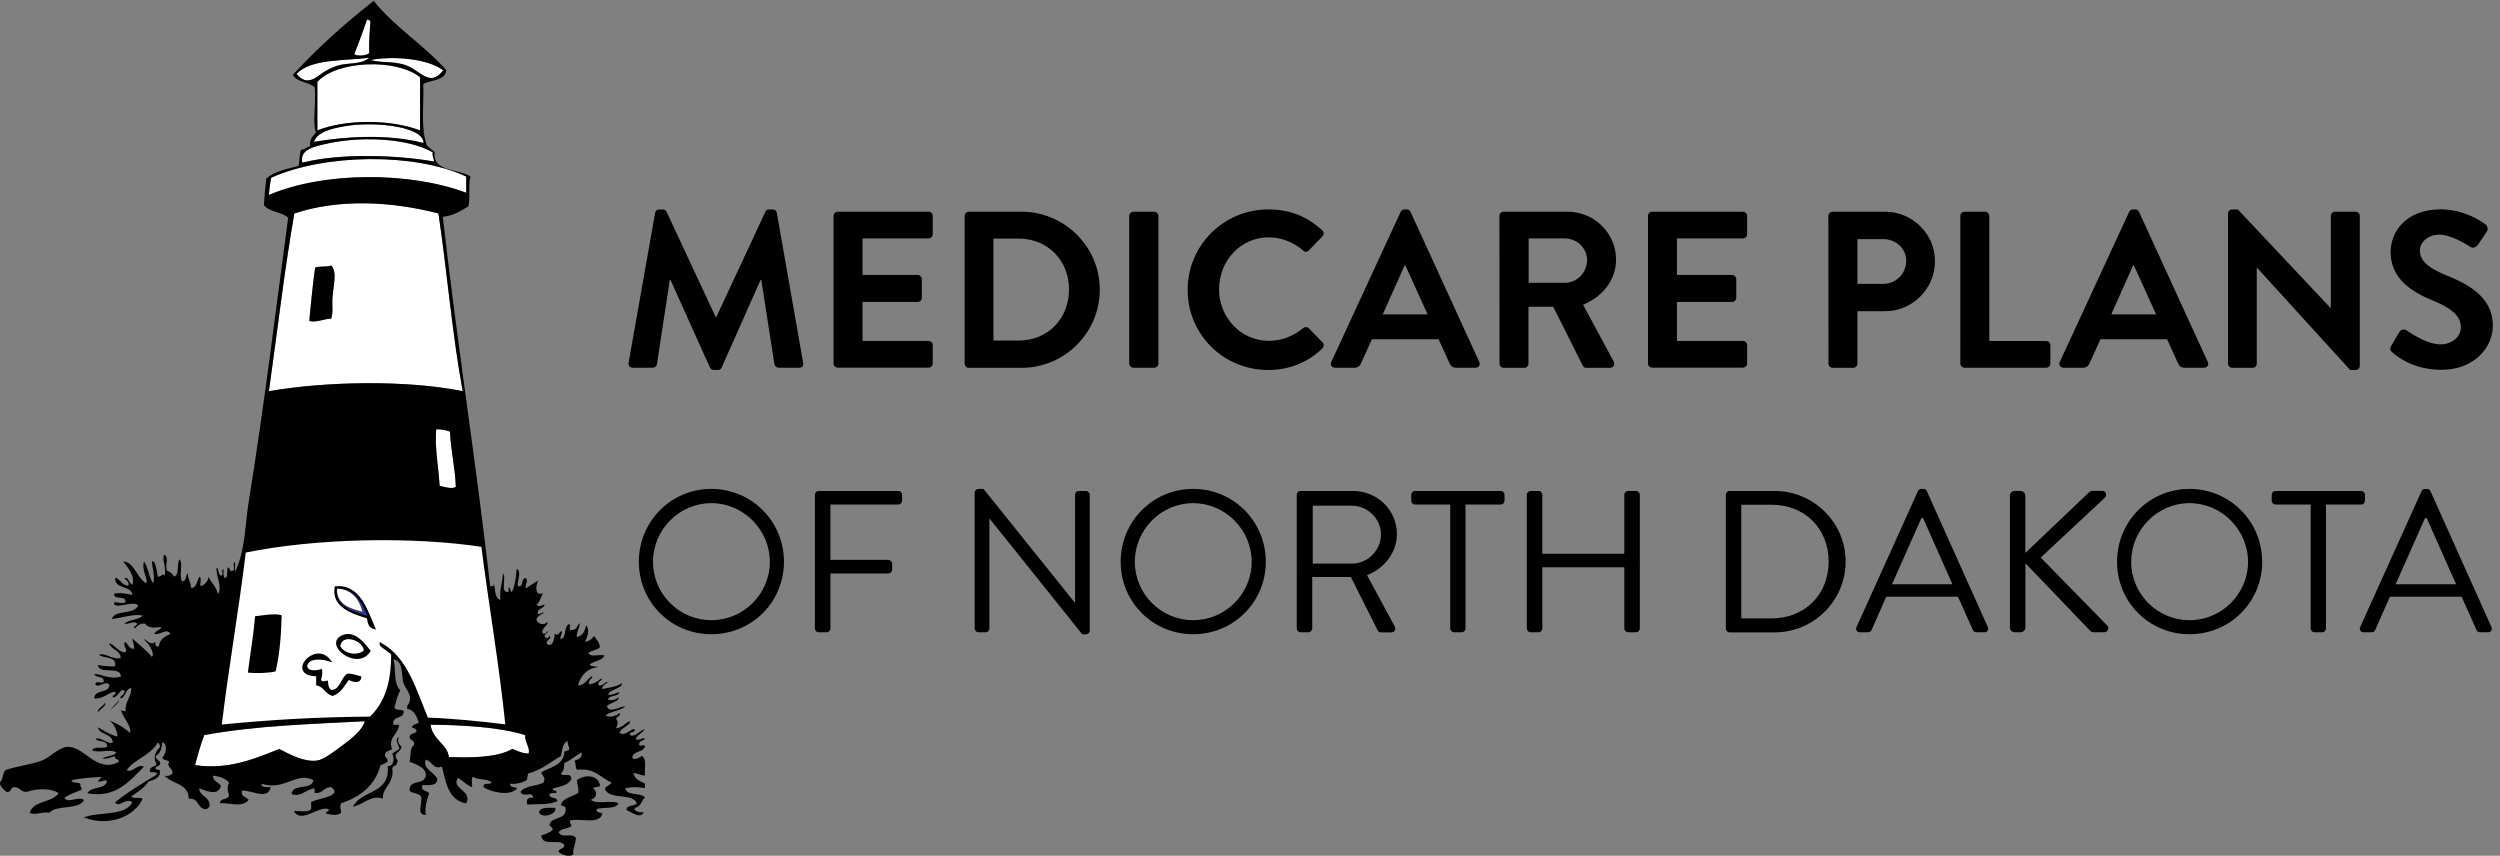 <?xml version="1.0" encoding="utf-8"?>
<!-- Generator: Adobe Illustrator 24.2.1, SVG Export Plug-In . SVG Version: 6.00 Build 0)  -->
<svg version="1.1" id="Layer_1" xmlns="http://www.w3.org/2000/svg" xmlns:xlink="http://www.w3.org/1999/xlink" x="0px" y="0px"
	 viewBox="0 0 2546 871.5" style="enable-background:new 0 0 2546 871.5;" xml:space="preserve">
<rect x="0" y="0" width="2546" height="871.5" fill="#808080" stroke="none"/>
<style type="text/css">
	.st0{fill-rule:evenodd;clip-rule:evenodd;fill:#FFFFFF;}
	.st1{fill-rule:evenodd;clip-rule:evenodd;}
	.st2{fill-rule:evenodd;clip-rule:evenodd;fill:#32348D;}
	.st3{fill-rule:evenodd;clip-rule:evenodd;fill:#FFFFFF;stroke:#000000;stroke-width:2.448;}
</style>
<path class="st0" d="M373.7,20c1.9-0.3,2,1.1,3.5,1.2c-0.6,10.8-1.8,21-1.2,32.9c-2.6,2.5-11.4,3.6-15.3,1.2
	C365.2,43.6,369.7,32,373.7,20z"/>
<path class="st0" d="M376.1,58.8c-8.3,7.6-22,4.7-32.9,8.2c-3.6,1.2-7.6,3-10.6,4.7c-9.9,5.6-18.8,17.9-30.6,3.5
	C316.8,59.8,349.3,62.1,376.1,58.8z"/>
<path class="st0" d="M451.3,71.7c-14.4,18.3-23-0.8-40-5.9c-12.6-3.7-21.5-1.3-34.1-4.7C400.7,56.6,436.4,59.8,451.3,71.7z"/>
<path class="st0" d="M427.8,78.7c0,18,0,36,0,54.1c-30-11.3-75.2-11.6-104.6,0c0-16.4,0-32.9,0-49.4
	C343.2,61.2,404.4,59.5,427.8,78.7z"/>
<path class="st0" d="M431.3,145.7c-35.5-9.3-78-7-111.7-1.2c3.3-10.8,20.8-14.4,34.1-16.4c13.8-2.1,34.8-2.2,51.7,1.2
	C416.3,131.5,431.3,136.1,431.3,145.7z"/>
<path class="st0" d="M440.7,155.1c-0.9,4.4,1.4,5.6,1.2,9.4c-37-6.6-95-8.9-134,1.2c-3-13.6,12.5-16.4,22.3-18.8
	C362.8,138.9,413.2,139.5,440.7,155.1z"/>
<path class="st0" d="M474.8,179.8c0,5.5,0,11,0,16.5c-58.2-21.7-145.6-21.4-201,2.3c0.5-6.1,1.1-12.2,2.4-17.6
	C330.3,156.6,422.3,155.2,474.8,179.8z"/>
<path class="st0" d="M446.6,217.4c8.9,59.6,14,123.1,24.7,181c-56.1-11.5-139.1-10.2-197.4,0c8.8-62.2,15.6-122.3,25.9-181
	C344.9,202.3,398.7,204.9,446.6,217.4z M320.8,272.7c-2.3,17-4.6,40-5.9,54.1c6.1,2.3,14.9-2.1,22.3-2.3c2.1-6.1,0.8-13.3,1.2-20
	c0.7-12.8,5.4-27-1.2-34.1C333.1,272.4,325,270.6,320.8,272.7z"/>
<path class="st1" d="M337.3,270.3c6.6,7,1.8,21.3,1.2,34.1c-0.4,6.7,1,13.9-1.2,20c-7.4,0.3-16.2,4.6-22.3,2.3
	c1.3-14.1,3.6-37.1,5.9-54.1C325,270.6,333.1,272.4,337.3,270.3z"/>
<path class="st0" d="M458.3,439.5c0.8,20,5.3,36.2,5.9,56.4c-4.2,2.4-11.9-0.2-16.5-1.2c-1.1-18.9-5.1-38-3.5-57.6
	C449.9,437,454.3,438.1,458.3,439.5z"/>
<path class="st2" d="M380.8,639.3c-4.4-1.1-5.4-5.6-5.9-10.6c-15.6-4.8-36.1-10.9-32.9-30.6C365.9,596.3,372.9,621.3,380.8,639.3z
	 M369,622.9c-3.7-12.8-10.5-22.4-25.9-23.5C343.1,615.8,356.1,619.4,369,622.9z"/>
<path class="st0" d="M343.2,599.4c15.4,1.1,22.2,10.8,25.9,23.5C356.1,619.4,343.1,615.8,343.2,599.4z"/>
<path class="st3" d="M387.8,655.8c0.1,2.7,9.2,6.5,11.8,10.6c-0.1,29.1-6.4,49.4-22.3,64.6c-55.7,0.5-100.6,3.1-152.8,8.2
	c7.2-60.2,17.4-117.3,24.7-177.5c71.3-14.8,170.7-16.8,242.1-5.9c7.9,61.5,18.2,120.5,24.7,183.3c-25.7-3.3-56.6-6.3-81.1-7.1
	C422.8,703,414.2,670.6,387.8,655.8z M342,598.2c-3.2,19.7,17.3,25.8,32.9,30.6c0.5,5,1.5,9.5,5.9,10.6
	C372.9,621.3,365.9,596.3,342,598.2z M260.9,628.7c-1.6,19.1-4.8,36.7-7.1,55.2c5.6,0.6,18.7,0.5,25.9-1.2c4-17.5,5.5-37.2,5.9-55.2
	C279.6,625.9,268,627.8,260.9,628.7z M350.2,647.6c-21.1,7.2,13.2,35.1,25.9,15.3C371,656.8,361.7,643.6,350.2,647.6z M323.2,687.5
	c0,3.1,0,6.3,0,9.4c7,1.6,8.8,8.4,15.3,10.6c8.4-2.6,11.4-10.6,16.5-16.5c2.9,1.6,11,4.9,11.8-1.2c-3.8-1-10.8-3.3-12.9-2.4
	c-6.3,4.7-6.3,15.7-16.4,16.5c-3.4-1.3-4.4-5-4.7-9.4c-4.4,0.6-5.4,1.5-7.1-2.3c0.7-2.8,1.7-5.4,1.2-9.4c-5.9,1.7-14.7,2.1-15.3-4.7
	c1.9-9.5,16-8.3,23.5-5.9C320.3,653.9,291.9,687.8,323.2,687.5z"/>
<path class="st1" d="M285.6,627.6c-0.3,18-1.9,37.7-5.9,55.2c-7.1,1.7-20.2,1.7-25.9,1.2c2.3-18.5,5.4-36.1,7.1-55.2
	C268,627.8,279.6,625.9,285.6,627.6z"/>
<path class="st1" d="M376.1,662.8c-12.7,19.8-46.9-8.1-25.9-15.3C361.7,643.6,371,656.8,376.1,662.8z M346.7,658.1
	c4.2,7.4,15.8,9.9,23.5,4.7C371.1,652.8,348,644.6,346.7,658.1z"/>
<path class="st0" d="M370.2,662.8c-7.7,5.2-19.3,2.7-23.5-4.7C348,644.6,371.1,652.8,370.2,662.8z"/>
<path class="st1" d="M334.9,672.2c-7.5-2.4-21.6-3.6-23.5,5.9c0.6,6.8,9.4,6.4,15.3,4.7c0.5,4-0.5,6.6-1.2,9.4
	c1.7,3.8,2.6,3,7.1,2.3c0.3,4.4,1.3,8.1,4.7,9.4c10.2-0.8,10.2-11.7,16.4-16.5c2.1-1,9.1,1.3,12.9,2.4c-0.8,6.1-8.8,2.8-11.8,1.2
	c-5.1,5.9-8.1,13.8-16.5,16.5c-6.5-2.2-8.3-9-15.3-10.6c0-3.1,0-6.3,0-9.4C291.9,687.8,320.3,653.9,334.9,672.2z"/>
<path class="st0" d="M371.4,734.5c-1.5,8-12,16.7-21.2,23.5c-7.3,5.4-20,15.4-27,16.5c-13.1,1.9-27.6-6-38.8-11.7
	c-23.9,9.4-51.3,21.6-85.8,16.4c2.8-10.5,5.7-21,9.4-30.6C260.7,738.9,316.7,737.4,371.4,734.5z"/>
<path class="st0" d="M534.7,748.6c-0.3,7.7,5.5,13,3.5,18.8c-7-0.1-11.2-2.9-16.5-4.7c-15.6,9.3-45.5,9.2-64.6,8.2
	c-1.8-13.4-16.4-17.1-18.8-32.9C469.1,738.3,508.2,740.2,534.7,748.6z"/>
<path class="st1" d="M611.1,800.3c-1.5,1.6-5.5,0.7-7.1,2.4c5.1,4,3.6,9.9-2.3,11.8c5.3,5.3,21.3-0.1,28.2,3.5
	c-2.8,6.6-15.1,3.7-22.3,5.9c-0.8,4.3,4.1,2.9,5.9,4.7c-3.1,11.9-23.4,4.1-32.9,7c-1,3.3,1.7,3,1.2,5.9c-3.7,2.6-10.3,2.2-12.9,5.9
	c3.1,7.3,13.4,0,17.6,5.9c-0.3,7.7-4.1,12.6-2.4,16.5c-3.4,3.6-12.3,1.1-15.3-2.4c0.4-3.9,6.2-2.4,5.9-7.1c-5.8-6.8-22,2.7-23.5-9.4
	c4.4-1.5,8.8-2.9,11.8-5.9c-0.4-2.4-2.4-3.1-3.5-4.7c1.8-9.5,18.3-4.5,16.4-17.6c-0.3-2.4-4.4-1.1-4.7-3.5c2.8-7,12-7.7,17.6-11.8
	c0.9-5.6-1.3-8.1-1.2-12.9C595.1,788.7,609.3,788.5,611.1,800.3z"/>
<path class="st1" d="M565.3,822.7c2.8,5.9-12.8,11.7-16.5,4.7C550.1,821.6,558.3,822.7,565.3,822.7z"/>
<path class="st1" d="M546.5,615.8c1.4,3.2,6.1,0,8.2,0c-0.8,4.2-6.8,3.4-7.1,8.2c1,3.4,3.8-0.7,5.9,0c3.4-0.6-7.5,3-7.1,7.1
	c0.6,4.3,8.4,6.4,10.6,2.3c2.5,3-5.3,5.7-4.7,10.6c0.3,2.8,5.2,0.7,4.7-1.2c3.2,1.1-2.7,2.6-2.4,4.7c0.1,3,4.6,3,4.7,0
	c4,2.9-3.8,3.9-2.4,8.2c6.1,4.5,7.7-5.6,8.2-10.6c4,4.1,3.8-2.2,7.1-2.3c0.6,3.7-2.1,4.1-1.2,8.2c6.2-1.6,3.1-12.6,8.2-15.3
	c2.6-0.2,0.5,4.2,1.2,5.9c6.3,0.8,7.4-3.5,9.4-7c2,2.9-3.1,8.6-2.4,14.1c5.9-1.1,8.3-5.8,9.4-11.7c4,3.6,1.7,11.6-1.2,16.5
	c4.8-0.3,7.3-2.9,9.4-5.9c2.2,3.7,5.7,6.1,5.9,11.7c-2.9,2.9-8.8,2.9-11.8,5.9c4,4.8,9.7,0.6,16.5,2.4c-2.5,5.7-11.2,5.3-15.3,9.4
	c2.1,1.9,6.3,1.6,9.4,2.3c-12.1,1.2-18.1,8.5-21.2,18.8c7.5-0.4,9.3-6.3,14.1-9.4c2.8,1.7-4.6,3.1-2.4,8.2c5.3-0.6,8.7-3.1,11.8-5.9
	c3.1,1.7-4.3,2.6-2.3,7c5.1,0.8,5.2-3.4,9.4-3.5c3.2-1-6.6,3-5.9,7.1c5.5-0.9,15-2.1,20-5.9c1.4,5.3-12,6-14.1,11.7
	c5.5,0.8,7.5-1.8,11.8-2.4c-1.5,4.8-9.9,2.6-11.8,7.1c2.1,2.4,9.6,0.2,10.6-2.3c2.1,4.5-9,5.9-11.7,9.4c3,7.8,13,0.2,18.8,0
	c-4.7,5.1-14.8,4.8-20,9.4c3.7,2.8,11.7,0,14.1-2.3c2.4,1-2.8,4.1-3.5,5.9c3,3.7,1.4,4.8,0,9.4c6.8-0.3,8.6-5.5,14.1-7.1
	c1.1,3.9-9,6.7-10.6,11.7c5.5,4.6,12.6-5.3,15.3-3.5c1,4.5-5.7,1.4-4.7,5.9c5.1,2.7,10-4.9,15.3-5.9c-2.6,3.6-7.1,5.4-9.4,9.4
	c2.2,3.6,5.6-1.4,9.4,0c-1.2,2.8-5.9,2-5.9,5.9c-0.5,3.3,6.4-0.9,5.9,2.4c-1.9,5.9-11.4,4.2-12.9,10.6c0.5,3.9,7.7,0.8,9.4-1.2
	c5.7,2.1,2.9,12.8,3.5,20c-4.7,0-7.1-2.4-11.8-2.4c1.3,6.2,6.8,8.1,11.8,10.6c0,1.6,0,3.1,0,4.7c-6.6-1.4-13.4-1.4-20,0
	c1.4,8.4,15.6,4,20,9.4c-3.7,3.4-4.1,10-10.6,10.6c0.1,4.6,5.1,4.3,9.4,4.7c-3.6,6.9-12.5-0.4-17.6-2.4c-0.1-5.9,8.3-3.4,10.6-7
	c-4.6-10.3-26-3.8-31.7-12.9c-3.1-3.9,4.7-4.9,5.9-8.2c-11.3-4.7-16.9-15.3-35.3-12.9c-1.6-2.3-1.1-6.7-2.3-9.4
	c3.7-1.4,8-2.2,7.1-8.2c-6.4,3-10.8,8-17.6,10.6c-0.6,4.3,0.3,7.5-3.5,10.6c1.8,4.3,10.6-2,10.6,5.9c-3,6.4-11.4,7.4-18.8,9.4
	c-0.4,3.1,4.6,0.9,3.5,4.7c-2.9-0.2-5.7-0.2-7,1.2c-0.2,5.3,7.9,2.3,8.2,7.1c-9.7,4.2-18,2.6-30.6,3.5c-1.7-3.7-0.2-8,5.9-7.1
	c-0.6-7.3-10.6,0.7-12.9-5.9c4.5-6.4,16.4-5.6,23.5-9.4c2.4-5.9-1.1-5.9-2.3-10.6c9.5-5.4,22.9-6.9,23.5-21.1
	c2.1,0.1,2.5-1.5,4.7-1.2c0.8-4.4-2-5-1.2-9.4c-5.7,1.7-5.5,9.4-7.1,15.3c-10.7,6.1-19.6,14.1-32.9,17.6c-1.6,1.5-0.7,5.6-2.3,7.1
	c-4.3,2.4-9.4,4-16.5,3.5c-0.3,4.2,5.1,2.7,7.1,4.7c-6.4,8.5-27.1,3.7-34.1-1.2c-1.1-5.4,6.4-2.2,8.2-4.7
	c-3.7-4.5-14.3-2.2-18.8-5.9c-2.7,1.3-0.5,7.4-1.2,10.6c-5.6-2.3-9.2-6.5-14.1-9.4c-8.3,10.5,15.2,12.8,8.2,25.9
	c-18.6-3.2-20.9-22.7-24.7-37.6c-8.7,3.8-9.8-5.4-16.5-7c-3.7,9.6,9.2,12.7,11.8,20c-0.3,6.7-8,6.1-15.3,5.9c-1.7,6.8,4.8,5.4,7,8.2
	c-1.9,6.7-4.8,12.4-3.5,22.3c-10-0.4-3.2-10.7-4.7-18.8c-2.3-3.6-8.8-2.9-11.8-5.9c-1-12,15.1-5.3,16.5-15.3
	c0.9-7.2-8-11.3-16.5-14.1c1.9-7.6-0.5-12.7,4.7-17.6c0.5-4.4-3.7-4.2-4.7-7.1c-0.2-4.5,4.8-3.8,7-5.9c0.6-3.7-3-3.3-4.7-4.7
	c0.9-3,4.8-3,7.1-4.7c-2.1-6.5-4.6-12.7-11.8-14.1c-0.6-3.7,1.7-4.6,2.3-7c2.5-7.9-3.7-12.6-5.9-18.8c-3-8.5,0.5-22.6-10.6-24.7
	c3.4,9.1-0.7,23.3,7.1,31.7c-3.4,6.8-4.1,11-5.9,17.6c1,3.3,7.2,1.4,9.4,3.5c0.8,8.6-11.3,4.3-10.6,12.9c-0.2,2.5,4.2,0.5,5.9,1.2
	c-0.9,10.1-11.6,12.6-7.1,24.7c-2.2,1.7-6.1,1.7-7.1,4.7c-1.2,4.7,3.5,3.5,2.4,8.2c-1.8,1.7-4.6,2.5-7.1,3.5
	c-5.5,20.8-20.5,32-40,38.8c-1.8,3.7-0.4,5.2,0,9.4c-3.3,4.2-12.8,1.5-15.3,1.2c-1.5-3.8,3.8-0.9,2.4-4.7c-10-3.7-27.3,15-35.3,2.3
	c3-1.2,14.4,1.8,17.6-2.3c0-2.4,0-4.7,0-7.1c6.9-4,18.3-3.6,23.5-9.4c0.6-3.7-1.5-4.8-3.5-5.9c-7.5,0-7.9,7-16.5,5.9
	c0-1.6,0-3.1,0-4.7c-8.6,0.8-14.1,9.5-23.5,5.9c1-11.2,20.7-3.6,22.3-14.1c-17.1-9.4-29.3,11.3-52.9,3.5c-0.1,4.4,5.2,3.4,9.4,3.5
	c-2.8,13.7-19.1,3-29.4,3.5c-1.2,6.7,4.6,6.3,7,9.4c-6.8,8.6-19.6,2.7-29.4,3.5c0.2-5.7,8.7-3,9.4-8.2c-1.7-6.3-2.3-6.9,0-12.9
	c-3.7-4.1-9.5-6.2-16.4-7c0,6.3,6,6.5,8.2,10.6c-3.6,10.6-14.4,4.9-22.3,2.4c0.8,9,11.6,7.9,10.6,18.8c-1.5,0.4-1.8,2.1-3.5,2.4
	c-9.3-0.1-6.8-12-17.6-10.6c-0.3-15.8-17.1-15-24.7-23.5c4.3,0.8,6.3-0.8,8.2-2.4c0.2-5.8-6.6-6.4-3.5-11.7c-1.5-2.4-6.6-1.2-7-4.7
	c3.5-2.3,6.2-13.6,0-15.3c-0.8,5.5-1.2,11.2-7,14.1c0.6,2.9,2.9,4.2,4.7,5.9c0.9,4.4-3.1,4-4.7,5.9c-0.5,3.2,4.4,1.1,4.7,3.5
	c0.2,7.6-6.2,8.7-11.8,10.6c-4.1,6.8-11.4,10.6-17.6,15.3c2.1,2.6,9.2,0.2,11.7,2.4c-9,18.9-35.7,28.5-59.9,18.8
	c15.5-6,42.2-0.9,49.4-15.3c-6.6-5.4-13.4,6.2-17.6,0c12.9-10.6,27.8-19.3,42.3-28.2c1.1-4.6-6.2-0.9-7-3.5c-0.3-5,5.3-4.1,7-7
	c-4.3-7.2-1-13.2,3.5-17.6c-0.2-2.2-0.8-3.9-2.3-4.7c-6.9,13.1-23.4,16.6-31.7,28.2c5.6,3.3,11.5-7.1,17.6-3.5
	c-13.8,13.6-28.3,32.7-57.6,27c3.5-7.1,17.6-3.6,20-11.8c-1.2-3.3-5,0.3-7,0c-5.5-0.1,1.4-2.7,1.2-4.7c-7.9,0.2-23.7,1.3-30.6,3.5
	c1,3.3,7.2,1.4,9.4,3.5c-1,3.3,1.7,3,1.2,5.9c-5.9,2.7-12.6,4.6-17.6,8.2c3.4,6.5,14.6-2.1,20,2.4c-5.7,10.4-27.8,4.4-35.3,12.9
	c-7.7-1.5-14.4,3.1-20,0c3.7-12.8,23-9.9,29.4-20c-7.6-5-20.6-5.1-32.9-1.2c-6.4,0.1-6.5-6-14.1-4.7c-1.8,1.8-1.8,5.3-5.9,4.7
	c-3.2-2.3-6.2-4.8-7.1-9.4c4.3-4.5,2.1-8.2,5.9-12.9c13.1-4.3,24-5.2,36.4-9.4c8.7-3,17.4-13.3,25.9-14.1C86,759,97.5,788,120.8,776
	c0.9-4-4.8-1.5-3.5-5.9c-4.3,0.7-7,3.2-12.9,2.3c3.8-2.9,11.3-2,14.1-5.9c-5.3-4.3-17.2,0.8-24.7-2.3c1.7-4.6,11-1.5,15.3-3.5
	c0.6-7.3-8.7-4.6-11.8-8.2c4.6-2.7,12.9,6.3,17.6,3.5c-0.9-9.3-13.2-7.2-15.3-15.3c6.5,3.3,12,7.5,20,9.4c0.3-4.2-3.5-13.5-8.2-16.5
	c6.5,2.6,14.3,6.8,21.2,12.9c1.4-7.7-7.4-15.3-9.4-23.5c1,0.9,2.7,1.3,4.7,1.2c-0.6-10.4,5.8-13.8,5.9-23.5
	c-6.5,0.6-5.3,8.8-10.6,10.6c-2.9-2.2,4.8-3.7,3.5-8.2c-4.6-2.5-5.8,7.1-11.8,7.1c-0.9-3.6,4.1-1.4,2.4-5.9
	c-8.1,1.3-11.4,7.4-21.2,7.1c-0.3-10.1,15.2-4.4,15.3-14.1c-4-4.7-11.1,3.7-14.1,0c-0.9-4.5,5.6-1.5,8.2-2.4
	c1.3-7.2-7.7-4.1-9.4-8.2c4.9-1.5,14,5.8,27,2.4c-0.1-11.6-22-1.6-23.5-11.8c5.6,0.7,10.8,1.7,17.6,1.2c1.6-10.9-11.4-7.4-16.5-11.7
	c6.5-2.5,13,5,22.3,3.5c-0.4-8.7-9.9-8.1-11.8-15.3c6.3,2,8.5,8,15.3,9.4c6-1.8-3.1-7.1,1.2-10.6c2.8,2.3,3.6,6.6,8.2,7
	c2.2-1.5-1.1-7.4-1.2-10.6c6.8,6.2,14.2,11.7,20,18.8c3.5-3.4-3.6-14.7-8.2-17.6c2-1.6,6.2,6.9,11.8,2.4c-0.3,3.1,0.4,5,3.5,4.7
	c0.6-7.6,6.1-10.4,11.7-12.9c-3.4-6.7-10.5,1.6-16.4,0c1-3.7,6.1-3.3,7.1-7c-4.7,0-12.5,2.3-16.4-3.5c-5.6-0.6-7.7,2.5-10.6,4.7
	c-3.2-1.1,2.7-2.6,2.4-4.7c-3.3-3.6-8.1,1.2-12.9,0c4.7-4.3,14.4-3.6,18.8-8.2c-9.2-2.1-21.9,2.4-31.7,3.5
	c3.6-10.1,23.5-3.9,27-14.1c-6.6-4.8-21.5,4-24.7-1.2c-1-4.5,9.5,1.6,11.8-2.3c0.3-7-12.1-1.2-11.8-8.2c6.2-1.3,11.8,0,18.8,1.2
	c-1.5-10.3-18.4-5.1-17.6-17.6c5.5,1.6,6.5,7.6,12.9,8.2c2.8-1.7-1.5-6.3-3.5-7c3.7-3.7,4.6,5.5,8.2,5.9c2.8-8.3-4.2-16.7-9.4-23.5
	c11.1,0.1,13.9,17,23.5,22.3c2-5.6-5-12.2-2.4-22.3c4.6,6,4.9,16.2,9.4,22.3c2.4-7.7-1.2-15.2-1.2-22.3c3.8-1.4,4.8,10,5.9,15.3
	c5.1,0.6,2.5-3.6,7-1.2c2.1-9-3.7-17.7,0-21.1c4.8,4-0.1,10.4,2.4,16.5c3.3,1,5.6,3,7.1,5.9c6.2-1.6,2.3-13.4,5.9-17.6
	c3.4,4.9-1,17.4,2.3,22.3c5,0.3,3.3-6.1,5.9-8.2c0.1,6.1,2.6,7.9,3.5,15.3c5.9-0.8,5.7-7.6,8.2-11.7c2.7,0.9,0.5,6.6,1.2,9.4
	c1.9,0.6,8.2-4.2,8.2-9.4c2.6,6.5,8.1,9.9,9.4,17.6c5.3-5.9-2-17.9-1.2-27c2.8,1.5,1,7.6,4.7,8.2c2.5,0.2,0.5-4.2,1.2-5.9
	c2.8-3.5-0.9,9.5,3.5,8.2c2.5-1.9,0.4-8.2,2.3-10.6c2.3,0.5,0.9,4.6,4.7,3.5c2.6-0.5,0.5-5.8,1.2-8.2c2.1-3.1,0.8,6.9,1.2,9.4
	c10.6-22.2,10.1-48.4,14.1-72.9c15.6-96,27.2-192.9,40-287.9c-6.4-6.1-19.5-5.6-24.7-12.9c0.6-9.2,1.3-18.3,2.4-27
	c8-7.2,20.9-9.7,32.9-12.9c0.9-5.4,1-11.6,2.4-16.5c4.5,0.2,5.7-3,9.4-3.5c-0.9-7.5,3-10.3,5.9-14.1c-3.7-9.5,0.2-28.6-1.2-45.8
	c-5.9-5.8-18.5-5-22.3-12.9c25.2-27.3,52.8-52.2,82.3-75.2c21.4,26.8,51.4,45,74,70.5c-1.4,11.1-15.4,9.7-23.5,14.1
	c0.8,22.1-2.9,43.1,3.5,62.3c2.3,2.8,5.5,4.7,8.2,7.1c-2.9,20,23.7,16.9,36.4,24.7c-2.6,8.4,0.1,22-2.3,30.6
	c-7.7,4.5-14.9,9.4-25.9,10.6C465.3,348,484.5,468,499.2,596.9c3.1,0.7,4.2-0.5,3.5-3.5c2,6.2,0.6,15.8,7,17.6
	c-1.4-11.2,2-15.5,2.4-27c3.8,3.6-2.1,17,3.5,18.8c3.5,1.2,2.1-2.6,2.3-4.7c2.4,0.3,1.1,4.4,3.5,4.7c3-6.4,4.2-14.6,4.7-23.5
	c5.8,2.5,0.3,12.4,1.2,17.6c7,1.5,2.5-8.5,8.2-8.2c2.9,3-1.1,5.8,0,10.6c4.3-2.7,8.3-5.8,12.9-8.2c-3,4.1-4.2,16.9,4.7,12.9
	C552.7,602.3,550.4,612.8,546.5,615.8z M434.8,732.2c24.5,0.8,55.4,3.8,81.1,7.1c-6.5-62.8-16.8-121.8-24.7-183.3
	c-71.4-10.9-170.8-8.9-242.1,5.9c-7.3,60.1-17.5,117.3-24.7,177.5c52.1-5.1,97.1-7.7,152.8-8.2c16-15.2,22.2-35.6,22.3-64.6
	c-2.6-4.1-11.7-7.9-11.8-10.6C414.2,670.6,422.8,703,434.8,732.2z M360.8,55.2c3.8,2.4,12.6,1.4,15.3-1.2
	c-0.6-11.9,0.6-22.1,1.2-32.9c-1.5-0.1-1.6-1.5-3.5-1.2C369.7,32,365.2,43.6,360.8,55.2z M302,75.2c11.7,14.4,20.6,2,30.6-3.5
	c3-1.7,7-3.5,10.6-4.7c10.9-3.6,24.6-0.7,32.9-8.2C349.3,62.1,316.8,59.8,302,75.2z M377.3,61.1c12.6,3.4,21.5,1,34.1,4.7
	c17,5,25.5,24.2,40,5.9C436.4,59.8,400.7,56.6,377.3,61.1z M323.2,83.4c0,16.5,0,32.9,0,49.4c29.4-11.6,74.6-11.3,104.6,0
	c0-18,0-36,0-54.1C404.4,59.5,343.2,61.2,323.2,83.4z M405.5,129.3c-16.9-3.4-38-3.3-51.7-1.2c-13.3,2.1-30.8,5.7-34.1,16.4
	c33.7-5.8,76.2-8.1,111.7,1.2C431.3,136.1,416.3,131.5,405.5,129.3z M330.2,146.9c-9.9,2.4-25.4,5.2-22.3,18.8
	c38.9-10,97-7.7,134-1.2c0.3-3.8-2.1-5-1.2-9.4C413.2,139.5,362.8,138.9,330.2,146.9z M276.2,181c-1.3,5.4-1.8,11.5-2.4,17.6
	c55.3-23.8,142.8-24.1,201-2.3c0-5.5,0-11,0-16.5C422.3,155.2,330.3,156.6,276.2,181z M299.7,217.4c-10.2,58.7-17.1,118.7-25.9,181
	c58.4-10.2,141.3-11.5,197.4,0c-10.7-57.9-15.8-121.3-24.7-181C398.7,204.9,344.9,202.3,299.7,217.4z M444.2,437.2
	c-1.6,19.5,2.5,38.7,3.5,57.6c4.6,1,12.2,3.6,16.5,1.2c-0.6-20.2-5.1-36.5-5.9-56.4C454.3,438.1,449.9,437,444.2,437.2z M208,748.6
	c-3.7,9.6-6.6,20.1-9.4,30.6c34.5,5.1,61.9-7,85.8-16.4c11.2,5.7,25.6,13.7,38.8,11.7c7-1,19.8-11,27-16.5
	c9.2-6.8,19.6-15.5,21.2-23.5C316.7,737.4,260.7,738.9,208,748.6z M438.4,738c2.4,15.8,17,19.5,18.8,32.9c19.1,0.9,49,1.1,64.6-8.2
	c5.2,1.8,9.5,4.6,16.5,4.7c2-5.8-3.8-11.1-3.5-18.8C508.2,740.2,469.1,738.3,438.4,738z"/>
<path class="st1" d="M121.1,713.4c1.5,0.3-6.2,7.4-7.1,8.2C108.3,727.6,117.2,717.2,121.1,713.4z"/>
<path class="st1" d="M106.9,715.7c1.9,2.8-5,6.7-7,9.4C98.1,722.5,105.5,719,106.9,715.7z"/>
<path class="st1" d="M406.6,751c-2.9,3.3,0.1,7.7,2.3,9.4c-0.5,4.2-4.2,5.1-5.9,8.2c-1,4.4,3.9,5.5,1.2,8.2c0.3,3.8-4.6,2.5-4.7,5.9
	c2.4,15.4-11,19.6-9.4,30.6c-12.8-4.1-20,6.3-30.6,8.2c8.3-17.2,38.3-12.7,35.3-41.1c6.2,0,7.1-7.8,4.7-12.9
	c2.5-1.5,4.6-3.3,7.1-4.7C406.8,759.5,400.8,752.3,406.6,751z"/>
<path d="M667.2,216.7c0.2-1.8,1.6-3.4,4.1-3.4h3.6c1.8,0,3.2,0.9,3.9,2.3l50,107.2c0.5,0,0.5,0,0.7,0l50-107.2
	c0.7-1.4,1.8-2.3,3.9-2.3h3.6c2.5,0,3.9,1.6,4.1,3.4l26.8,152.6c0.7,3.2-1.1,5.2-4.1,5.2H793c-2,0-3.9-1.8-4.3-3.4L775.3,285
	c-0.2,0-0.7,0-0.7,0l-39.7,89.3c-0.5,1.4-1.8,2.5-3.9,2.5h-4.1c-2,0-3.2-1.1-3.9-2.5L682.8,285c0,0-0.5,0-0.7,0L669,371.1
	c-0.2,1.6-2,3.4-4.1,3.4h-20.4c-3,0-4.8-2-4.3-5.2L667.2,216.7z"/>
<path d="M848.9,219.9c0-2.3,1.8-4.3,4.3-4.3h92.4c2.5,0,4.3,2,4.3,4.3v18.6c0,2.3-1.8,4.3-4.3,4.3h-67.2V280h56.1
	c2.3,0,4.3,2,4.3,4.3v18.9c0,2.5-2,4.3-4.3,4.3h-56.1v39.7h67.2c2.5,0,4.3,2,4.3,4.3v18.6c0,2.3-1.8,4.3-4.3,4.3h-92.4
	c-2.5,0-4.3-2-4.3-4.3V219.9z"/>
<path d="M982.4,219.9c0-2.3,1.8-4.3,4.1-4.3h53.8c43.8,0,79.7,35.7,79.7,79.3c0,44.1-35.9,79.7-79.7,79.7h-53.8
	c-2.3,0-4.1-2-4.1-4.3L982.4,219.9L982.4,219.9z M1037.6,346.8c29.5,0,51.1-22.3,51.1-52c0-29.5-21.6-51.8-51.1-51.8h-25.9v103.8
	H1037.6z"/>
<path d="M1150,219.9c0-2.3,2-4.3,4.3-4.3h21.1c2.3,0,4.3,2,4.3,4.3v150.3c0,2.3-2,4.3-4.3,4.3h-21.1c-2.3,0-4.3-2-4.3-4.3V219.9z"/>
<path d="M1291.5,213.3c22.9,0,39.5,7.3,55,21.1c2,1.8,2,4.5,0.2,6.4l-13.9,14.3c-1.6,1.8-3.9,1.8-5.7,0c-9.5-8.4-22.3-13.4-35-13.4
	c-29.1,0-50.6,24.3-50.6,52.9c0,28.4,21.8,52.5,50.9,52.5c13.6,0,25.2-5.2,34.7-12.9c1.8-1.6,4.3-1.4,5.7,0l14.1,14.5
	c1.8,1.6,1.4,4.5-0.2,6.1c-15.4,15-35,22-55.2,22c-45.4,0-82-36.1-82-81.5S1246.1,213.3,1291.5,213.3z"/>
<path d="M1355.8,368.6l70.6-152.8c0.7-1.4,1.8-2.5,3.9-2.5h2.3c2.3,0,3.2,1.1,3.9,2.5l70,152.8c1.4,3-0.5,5.9-3.9,5.9h-19.8
	c-3.4,0-5-1.4-6.6-4.5l-11.1-24.5h-67.9L1386,370c-0.9,2.3-3,4.5-6.6,4.5h-19.8C1356.2,374.5,1354.4,371.6,1355.8,368.6z
	 M1453.9,320.2l-22.7-50h-0.7l-22.3,50H1453.9z"/>
<path d="M1527,219.9c0-2.3,1.8-4.3,4.3-4.3h65c27.3,0,49.5,21.8,49.5,48.8c0,20.9-13.9,37.9-33.6,45.9l31.1,57.7
	c1.6,3,0,6.6-3.9,6.6h-23.8c-2,0-3.2-1.1-3.6-2l-30.2-60.2h-25.2v57.9c0,2.3-2,4.3-4.3,4.3h-20.9c-2.5,0-4.3-2-4.3-4.3L1527,219.9
	L1527,219.9z M1593.8,288c12,0,22.5-10.4,22.5-23.2c0-12-10.4-22-22.5-22h-37V288H1593.8z"/>
<path d="M1678.3,219.9c0-2.3,1.8-4.3,4.3-4.3h92.4c2.5,0,4.3,2,4.3,4.3v18.6c0,2.3-1.8,4.3-4.3,4.3h-67.2V280h56.1
	c2.3,0,4.3,2,4.3,4.3v18.9c0,2.5-2,4.3-4.3,4.3h-56.1v39.7h67.2c2.5,0,4.3,2,4.3,4.3v18.6c0,2.3-1.8,4.3-4.3,4.3h-92.4
	c-2.5,0-4.3-2-4.3-4.3V219.9z"/>
<path d="M1862,219.9c0-2.3,1.8-4.3,4.3-4.3h53.4c27.9,0,50.9,22.7,50.9,50.2c0,28.2-22.9,51.1-50.6,51.1h-28.4v53.4
	c0,2.3-2,4.3-4.3,4.3h-20.9c-2.5,0-4.3-2-4.3-4.3L1862,219.9L1862,219.9z M1917.9,289.1c12.7,0,23.4-10.2,23.4-23.6
	c0-12.5-10.7-22-23.4-22h-26.3v45.6H1917.9z"/>
<path d="M1996.4,219.9c0-2.3,1.8-4.3,4.3-4.3h20.9c2.3,0,4.3,2,4.3,4.3v127.4h57.9c2.5,0,4.3,2,4.3,4.3v18.6c0,2.3-1.8,4.3-4.3,4.3
	h-83.1c-2.5,0-4.3-2-4.3-4.3V219.9z"/>
<path d="M2097.7,368.6l70.6-152.8c0.7-1.4,1.8-2.5,3.9-2.5h2.3c2.3,0,3.2,1.1,3.9,2.5l70,152.8c1.4,3-0.5,5.9-3.9,5.9h-19.8
	c-3.4,0-5-1.4-6.6-4.5l-11.1-24.5h-67.9L2128,370c-0.9,2.3-3,4.5-6.6,4.5h-19.8C2098.2,374.5,2096.4,371.6,2097.7,368.6z
	 M2195.8,320.2l-22.7-50h-0.7l-22.3,50H2195.8z"/>
<path d="M2269,217.4c0-2.3,2-4.1,4.3-4.1h5.7l94.5,100.4h0.2v-93.8c0-2.3,1.8-4.3,4.3-4.3h20.9c2.3,0,4.3,2,4.3,4.3v152.8
	c0,2.3-2,4.1-4.3,4.1h-5.5l-94.9-104.2h-0.2v97.7c0,2.3-1.8,4.3-4.3,4.3h-20.7c-2.3,0-4.3-2-4.3-4.3V217.4z"/>
<path d="M2435.2,352.3l8.2-14.1c1.8-3.2,5.7-3.2,7.7-1.6c1.1,0.7,19.5,14.1,34.3,14.1c11.8,0,20.7-7.7,20.7-17.5
	c0-11.6-9.8-19.5-28.8-27.3c-21.3-8.6-42.7-22.3-42.7-49.1c0-20.2,15-43.6,51.1-43.6c23.2,0,40.9,11.8,45.4,15.2
	c2.3,1.4,3,5.2,1.4,7.5l-8.6,12.9c-1.8,2.7-5.2,4.5-7.9,2.7c-1.8-1.1-19.1-12.5-31.6-12.5c-12.9,0-20,8.6-20,15.9
	c0,10.7,8.4,17.9,26.8,25.4c22,8.9,47.5,22,47.5,51.3c0,23.4-20.2,45-52.2,45c-28.6,0-45.4-13.4-50-17.7
	C2434.3,357,2433.2,355.9,2435.2,352.3z"/>
<g>
	<path d="M724.4,497.9c41.1,0,74,33.1,74,74.2s-32.9,73.8-74,73.8c-41.1,0-73.8-32.7-73.8-73.8S683.3,497.9,724.4,497.9z
		 M724.4,631.6c32.7,0,59.6-26.7,59.6-59.4c0-32.7-26.9-59.8-59.6-59.8S665,539.5,665,572.2C665,604.9,691.7,631.6,724.4,631.6z"/>
	<path d="M829.9,503.9c0-2.1,1.6-3.9,3.9-3.9h81c2.3,0,3.9,1.9,3.9,3.9v6c0,2.1-1.6,3.9-3.9,3.9h-69.1v56.4h59
		c2.1,0,3.9,1.9,3.9,3.9v6c0,2.1-1.9,3.9-3.9,3.9h-59V640c0,2.1-1.9,3.9-3.9,3.9h-8c-2.3,0-3.9-1.9-3.9-3.9V503.9z"/>
	<path d="M992.6,501.6c0-2.1,1.9-3.7,3.9-3.7h5.1l92.8,115.6c0.2,0,0.2,0,0.4,0V503.9c0-2.1,1.6-3.9,3.9-3.9h7.2
		c2.1,0,3.9,1.9,3.9,3.9v138.4c0,2.1-1.9,3.7-3.9,3.7h-3.7l-94.4-117.8h-0.2V640c0,2.1-1.6,3.9-3.9,3.9h-7.2c-2.1,0-3.9-1.9-3.9-3.9
		V501.6z"/>
	<path d="M1215.1,497.9c41.1,0,74,33.1,74,74.2s-32.9,73.8-74,73.8c-41.1,0-73.8-32.7-73.8-73.8S1174,497.9,1215.1,497.9z
		 M1215.1,631.6c32.7,0,59.6-26.7,59.6-59.4c0-32.7-26.9-59.8-59.6-59.8s-59.4,27.1-59.4,59.8
		C1155.7,604.9,1182.4,631.6,1215.1,631.6z"/>
	<path d="M1320.6,503.9c0-2.1,1.6-3.9,3.9-3.9h53.3c24.7,0,44.8,19.3,44.8,43.8c0,18.9-12.5,34.8-30.4,42l28.2,52.2
		c1.4,2.7,0,6-3.5,6h-10.5c-1.9,0-2.9-1-3.3-1.9l-27.4-54.5h-39.3V640c0,2.1-1.9,3.9-3.9,3.9h-8c-2.3,0-3.9-1.9-3.9-3.9V503.9z
		 M1376.8,574c15.8,0,29.6-13.2,29.6-30c0-15.6-13.8-29-29.6-29h-39.9v59H1376.8z"/>
	<path d="M1476.9,513.8h-35.8c-2.3,0-3.9-1.9-3.9-3.9v-6c0-2.1,1.6-3.9,3.9-3.9h87.2c2.3,0,3.9,1.9,3.9,3.9v6c0,2.1-1.6,3.9-3.9,3.9
		h-35.8V640c0,2.1-1.9,3.9-3.9,3.9h-7.8c-2.1,0-3.9-1.9-3.9-3.9V513.8z"/>
	<path d="M1554.9,503.9c0-2.1,1.9-3.9,3.9-3.9h8c2.3,0,3.9,1.9,3.9,3.9v60.1h83.5v-60.1c0-2.1,1.6-3.9,3.9-3.9h8
		c2.1,0,3.9,1.9,3.9,3.9V640c0,2.1-1.9,3.9-3.9,3.9h-8c-2.3,0-3.9-1.9-3.9-3.9v-62.3h-83.5V640c0,2.1-1.6,3.9-3.9,3.9h-8
		c-2.1,0-3.9-1.9-3.9-3.9V503.9z"/>
	<path d="M1757.6,503.9c0-2.1,1.6-3.9,3.7-3.9h46.1c39.7,0,72.2,32.3,72.2,71.8c0,39.9-32.5,72.2-72.2,72.2h-46.1
		c-2.1,0-3.7-1.9-3.7-3.9V503.9z M1804.1,629.8c33.7,0,58.2-24.1,58.2-58c0-33.7-24.5-57.8-58.2-57.8h-30.8v115.8H1804.1z"/>
	<path d="M1890.7,638.6l62.5-138.4c0.6-1.2,1.6-2.3,3.5-2.3h2.1c1.9,0,2.9,1,3.5,2.3l62.1,138.4c1.2,2.7-0.4,5.3-3.5,5.3h-8.2
		c-1.9,0-3.1-1.2-3.5-2.3l-15.2-33.9h-73l-15,33.9c-0.4,1-1.6,2.3-3.5,2.3h-8.2C1891.1,643.9,1889.4,641.3,1890.7,638.6z
		 M1988.4,595c-10.1-22.4-19.9-45-30-67.5h-1.6l-30,67.5H1988.4z"/>
	<path d="M2046.8,504.9c0-2.7,2.1-4.9,4.9-4.9h6c2.7,0,4.9,2.3,4.9,4.9v58.2l64.2-61.1c0.8-1,2.7-2.1,3.9-2.1h10.1
		c3.7,0,5.8,4.1,2.5,7.2l-65,60.7l68.1,69.7c1.4,1.4,1,6.4-3.5,6.4h-10.5c-1.4,0-3.3-0.8-3.7-1.4l-66-68.9V639
		c0,2.7-2.3,4.9-4.9,4.9h-6c-2.9,0-4.9-2.3-4.9-4.9V504.9z"/>
	<path d="M2229.8,497.9c41.1,0,74,33.1,74,74.2s-32.9,73.8-74,73.8c-41.1,0-73.8-32.7-73.8-73.8S2188.7,497.9,2229.8,497.9z
		 M2229.8,631.6c32.7,0,59.6-26.7,59.6-59.4c0-32.7-26.9-59.8-59.6-59.8c-32.7,0-59.4,27.1-59.4,59.8
		C2170.4,604.9,2197.1,631.6,2229.8,631.6z"/>
	<path d="M2353.2,513.8h-35.8c-2.3,0-3.9-1.9-3.9-3.9v-6c0-2.1,1.6-3.9,3.9-3.9h87.2c2.3,0,3.9,1.9,3.9,3.9v6c0,2.1-1.6,3.9-3.9,3.9
		h-35.8V640c0,2.1-1.9,3.9-3.9,3.9h-7.8c-2.1,0-3.9-1.9-3.9-3.9V513.8z"/>
	<path d="M2403.6,638.6l62.5-138.4c0.6-1.2,1.6-2.3,3.5-2.3h2.1c1.9,0,2.9,1,3.5,2.3l62.1,138.4c1.2,2.7-0.4,5.3-3.5,5.3h-8.2
		c-1.9,0-3.1-1.2-3.5-2.3l-15.2-33.9h-73l-15,33.9c-0.4,1-1.6,2.3-3.5,2.3h-8.2C2404,643.9,2402.4,641.3,2403.6,638.6z M2501.3,595
		c-10.1-22.4-19.9-45-30-67.5h-1.6l-30,67.5H2501.3z"/>
</g>
</svg>
